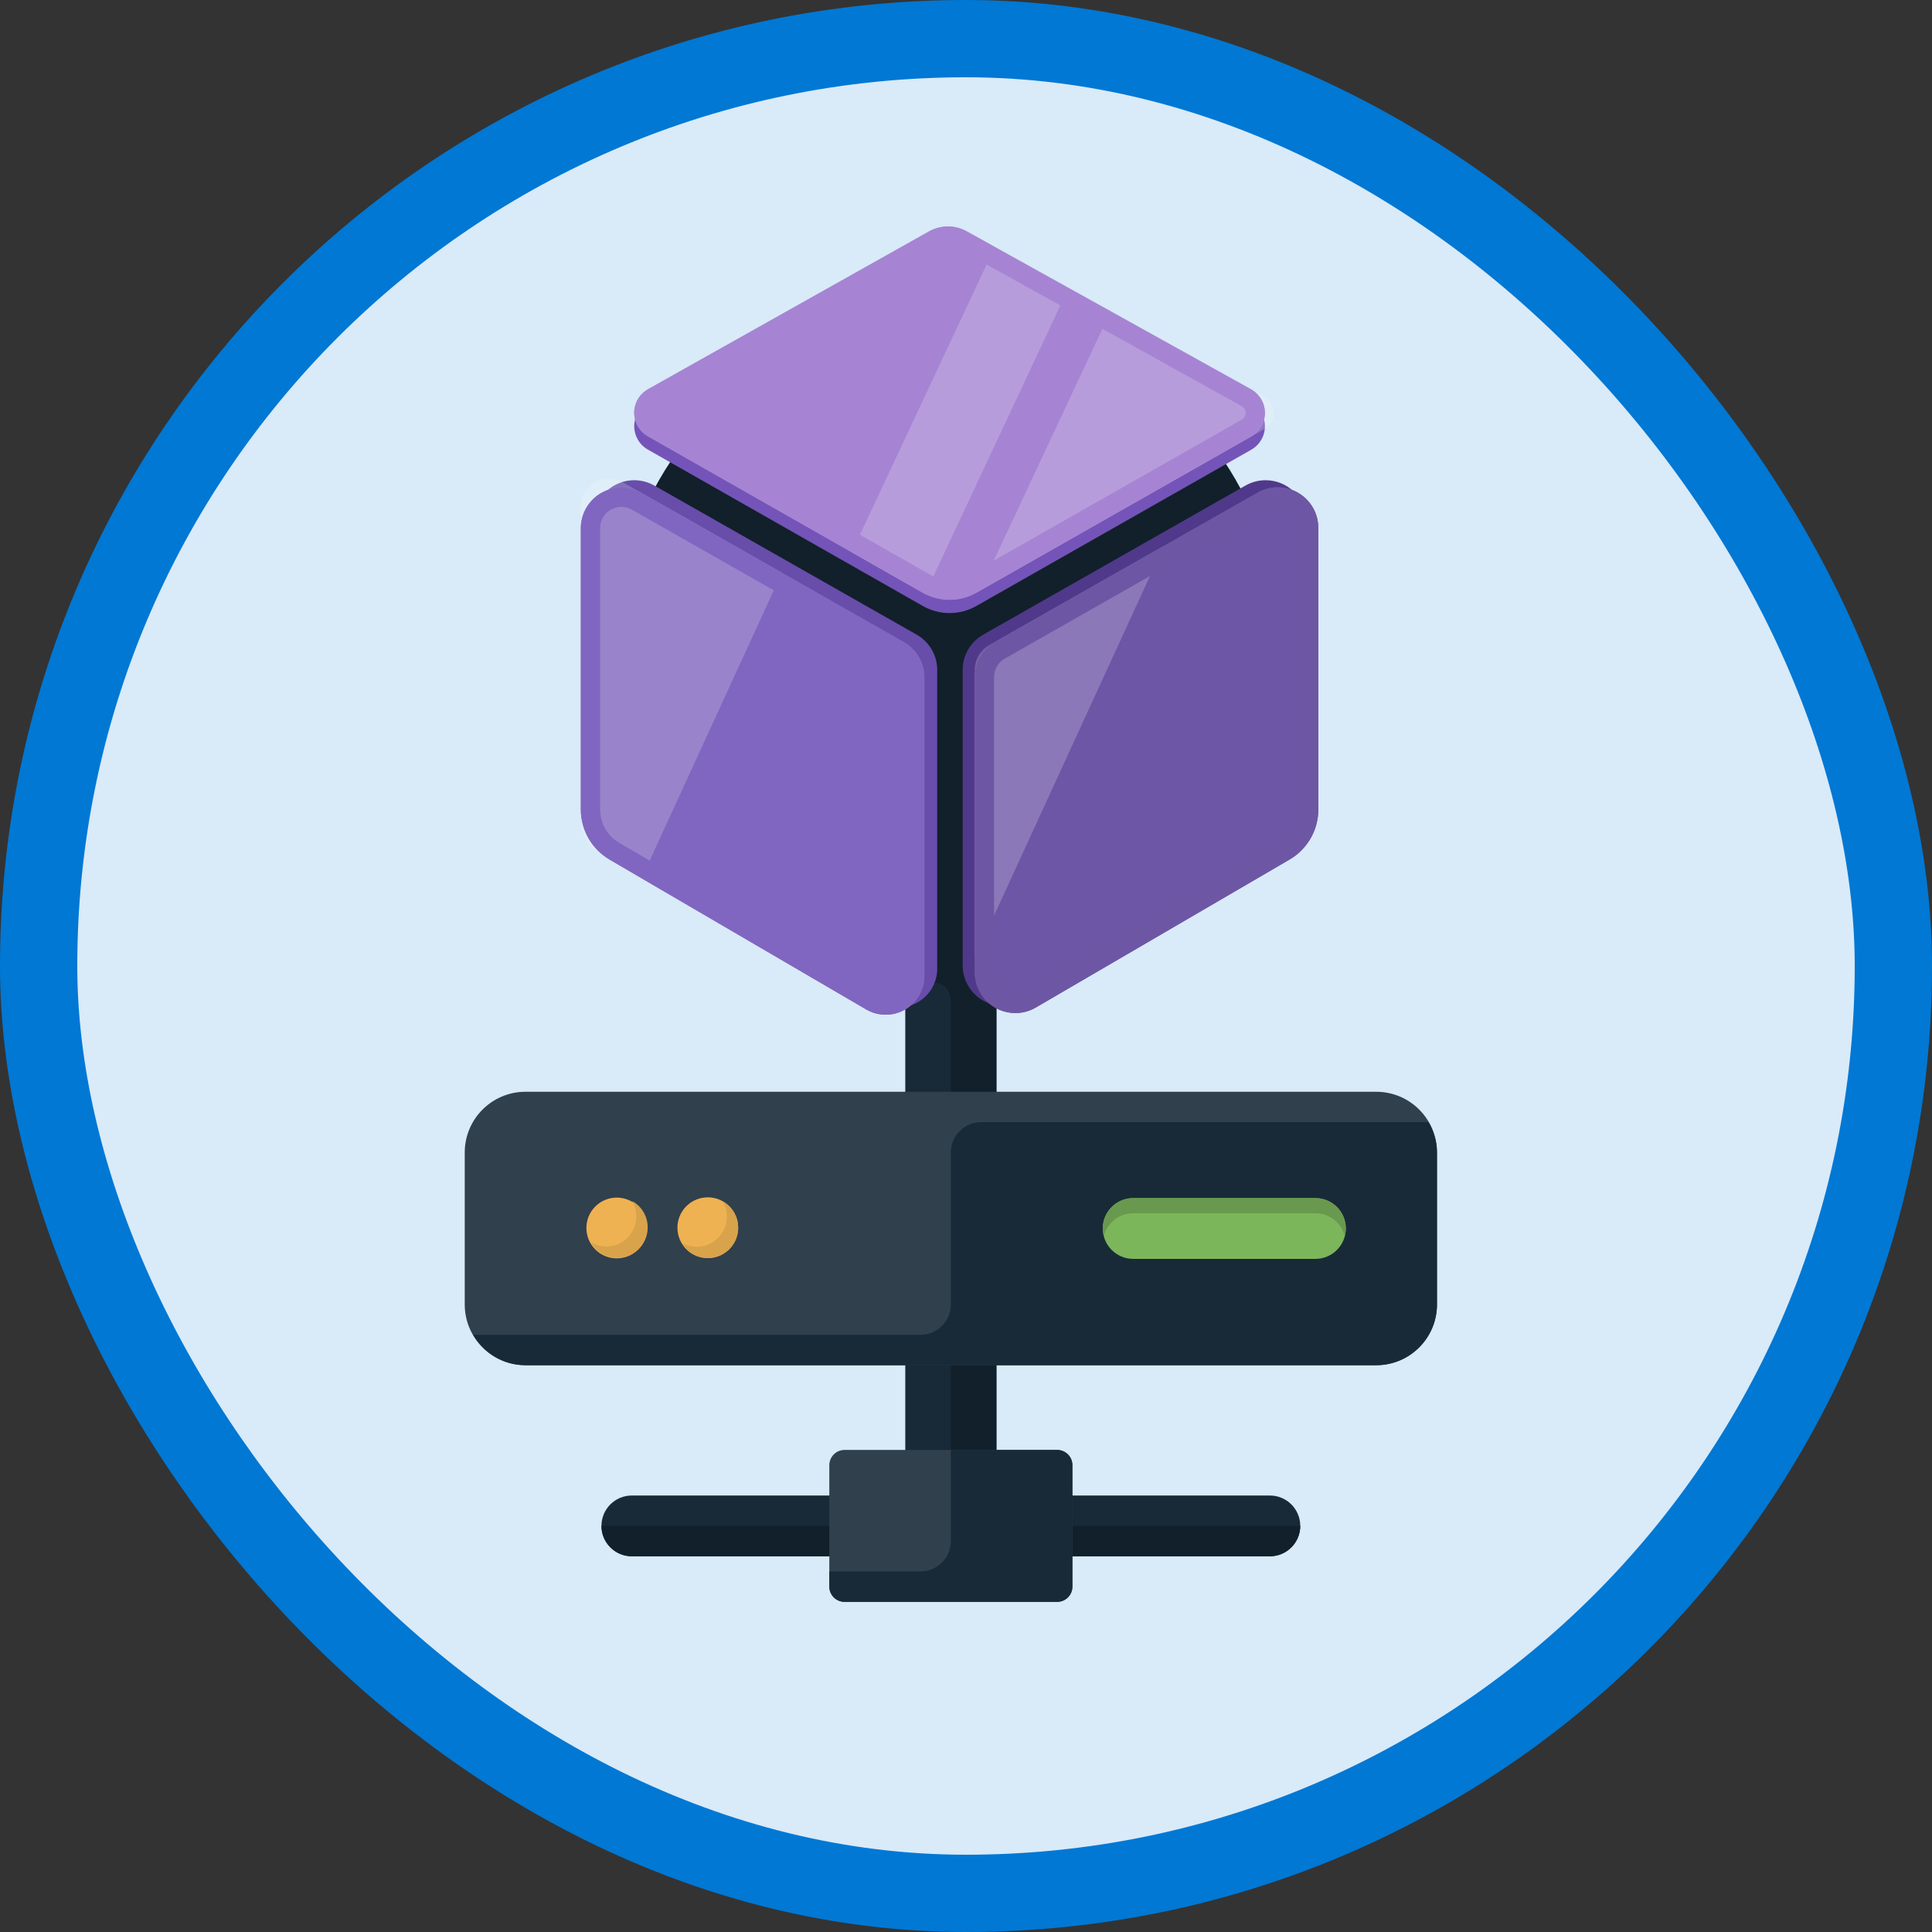 <?xml version="1.0" encoding="UTF-8"?>
<svg width="100px" height="100px" viewBox="0 0 100 100" version="1.1" xmlns="http://www.w3.org/2000/svg" xmlns:xlink="http://www.w3.org/1999/xlink">
    <rect x="0" y="0" width="100" height="100" fill="#333333" stroke="none"/>
    <!-- Generator: Sketch 51.3 (57544) - http://www.bohemiancoding.com/sketch -->
    <title>configure-the-network-for-your-virtual-machines</title>
    <desc>Created with Sketch.</desc>
    <defs></defs>
    <g id="Badges-FINAL" stroke="none" stroke-width="1" fill="none" fill-rule="evenodd">
        <g id="Adminster-infrastructure-resources-in-Azure" transform="translate(-576, -1653)">
            <g id="configure-the-network-for-your-virtual-machines" transform="translate(576, 1653)">
                <rect id="BG" fill="#D9EAF8" x="2" y="2" width="96" height="96" rx="48"></rect>
                <g id="Lower-Connection" transform="translate(30.5, 62)">
                    <path d="M35.228,18.553 L2.204,18.553 C1.335,18.553 0.631,17.848 0.631,16.98 C0.631,16.111 1.335,15.408 2.204,15.408 L35.228,15.408 C36.096,15.408 36.801,16.111 36.801,16.98 C36.801,17.848 36.096,18.553 35.228,18.553" id="Fill-453" fill="#182A37"></path>
                    <polygon id="Fill-455" fill="#182A37" points="16.357 16.98 21.075 16.98 21.075 0.468 16.357 0.468"></polygon>
                    <path d="M16.357,2.04 L16.357,2.826 L17.93,2.826 C18.364,2.826 18.716,3.178 18.716,3.612 L18.716,13.048 L21.075,13.048 L21.075,2.04 L16.357,2.04" id="Fill-473" fill="#12202B"></path>
                    <path d="M0.631,16.98 C0.631,17.848 1.336,18.553 2.204,18.553 L35.228,18.553 C36.096,18.553 36.801,17.848 36.801,16.98 L36.801,16.98 L0.631,16.98 L0.631,16.98" id="Fill-474" fill="#12202B"></path>
                    <path d="M25.007,20.125 C25.007,20.558 24.653,20.912 24.22,20.912 L13.212,20.912 C12.78,20.912 12.426,20.558 12.426,20.125 L12.426,13.835 C12.426,13.403 12.78,13.049 13.212,13.049 L24.22,13.049 C24.653,13.049 25.007,13.403 25.007,13.835 L25.007,20.125" id="Fill-475" fill="#30404D"></path>
                    <path d="M24.22,13.049 L18.716,13.049 L18.716,17.766 C18.716,18.635 18.012,19.338 17.144,19.338 L12.426,19.338 L12.426,20.125 C12.426,20.558 12.78,20.912 13.212,20.912 L24.22,20.912 C24.653,20.912 25.007,20.558 25.007,20.125 L25.007,13.835 C25.007,13.403 24.653,13.049 24.22,13.049" id="Fill-476" fill="#182A37"></path>
                </g>
                <g id="Top-Connection" transform="translate(46.857, 49.429)">
                    <polygon id="Fill-454" fill="#182A37" points="0 7.996 4.718 7.996 4.718 0 0 0"></polygon>
                    <path d="M0,1.439 L1.573,1.439 C2.007,1.439 2.359,1.887 2.359,2.439 L2.359,7.785 L4.718,7.785 L4.718,0.44 L0,0.44 L0,1.439 Z" id="Fill-472" fill="#12202B"></path>
                </g>
                <g id="Comp" transform="translate(24.055, 55.724)">
                    <path d="M47.178,0.786 L3.145,0.786 C1.408,0.786 0,2.194 0,3.931 L0,11.794 C0,13.531 1.408,14.939 3.145,14.939 L47.178,14.939 C48.915,14.939 50.323,13.53 50.323,11.793 L50.323,3.93 C50.323,2.193 48.915,0.786 47.178,0.786" id="Fill-464" fill="#30404D"></path>
                    <path d="M11.469,8.934 C10.855,8.321 10.855,7.324 11.469,6.71 C12.082,6.096 13.079,6.097 13.693,6.71 C14.306,7.324 14.307,8.321 13.693,8.934 C13.079,9.548 12.082,9.548 11.469,8.934" id="Fill-465" fill="#EFB252"></path>
                    <path d="M6.757,8.948 C6.143,8.335 6.143,7.338 6.757,6.724 C7.371,6.11 8.367,6.111 8.981,6.724 C9.594,7.338 9.594,8.335 8.981,8.948 C8.367,9.562 7.37,9.562 6.757,8.948" id="Fill-466" fill="#EFB252"></path>
                    <path d="M25.161,3.931 L25.161,11.794 C25.161,12.663 24.458,13.366 23.589,13.366 L0.436,13.366 C0.981,14.303 1.984,14.939 3.145,14.939 L47.178,14.939 C48.915,14.939 50.323,13.53 50.323,11.793 L50.323,3.93 C50.323,3.354 50.157,2.822 49.887,2.358 L26.734,2.358 C25.865,2.358 25.161,3.062 25.161,3.931" id="Fill-467" fill="#182A37"></path>
                    <path d="M44.033,6.29 L34.597,6.29 C33.729,6.29 33.024,6.994 33.024,7.862 C33.024,8.729 33.729,9.435 34.597,9.435 L44.033,9.435 C44.901,9.435 45.605,8.729 45.605,7.862 C45.605,6.994 44.901,6.29 44.033,6.29" id="Fill-468" fill="#7CB65A"></path>
                    <path d="M34.597,7.076 L44.033,7.076 C44.764,7.076 45.374,7.578 45.549,8.255 C45.582,8.129 45.605,7.999 45.605,7.862 C45.605,6.994 44.901,6.29 44.033,6.29 L34.597,6.29 C33.729,6.29 33.024,6.994 33.024,7.862 C33.024,7.999 33.047,8.129 33.08,8.255 C33.256,7.578 33.866,7.076 34.597,7.076" id="Fill-469" fill="#69994E"></path>
                    <path d="M13.108,8.35 C12.596,8.862 11.82,8.94 11.22,8.598 C11.288,8.718 11.367,8.832 11.469,8.934 C12.082,9.548 13.079,9.548 13.693,8.934 C14.307,8.321 14.306,7.324 13.693,6.71 C13.591,6.608 13.476,6.53 13.357,6.462 C13.699,7.062 13.62,7.838 13.108,8.35" id="Fill-470" fill="#D8A34B"></path>
                    <path d="M8.425,8.336 C7.912,8.848 7.137,8.926 6.536,8.584 C6.605,8.704 6.684,8.818 6.785,8.92 C7.398,9.534 8.395,9.534 9.009,8.92 C9.623,8.306 9.623,7.309 9.009,6.696 C8.907,6.595 8.792,6.516 8.673,6.448 C9.015,7.048 8.937,7.824 8.425,8.336" id="Fill-471" fill="#D8A34B"></path>
                </g>
                <g id="Virtual-Machine" transform="translate(29.473, 11.429)">
                    <circle id="Bulb" fill="#12202B" cx="19.567" cy="21.97" r="17.202"></circle>
                    <g id="Right" transform="translate(20.254, 13.266)">
                        <path d="M14.744,0.435 L1.162,8.155 C0.506,8.528 0.1,9.225 0.1,9.981 L0.1,25.273 C0.1,26.433 1.04,27.373 2.2,27.373 C2.572,27.373 2.937,27.275 3.258,27.087 L16.393,19.428 C17.315,18.89 17.882,17.903 17.882,16.836 L17.882,2.261 C17.882,1.101 16.942,0.161 15.782,0.161 C15.418,0.161 15.061,0.255 14.744,0.435 Z" id="Back" fill="#50398A"></path>
                        <path d="M15.372,0.802 L1.79,8.522 C1.133,8.896 0.727,9.593 0.727,10.348 L0.727,25.641 C0.727,26.801 1.668,27.741 2.827,27.741 C3.199,27.741 3.564,27.642 3.885,27.455 L17.02,19.795 C17.942,19.258 18.509,18.271 18.509,17.204 L18.509,2.628 C18.509,1.468 17.569,0.528 16.409,0.528 C16.045,0.528 15.688,0.623 15.372,0.802 Z" id="Front" fill="#6D56A6"></path>
                        <path d="M0.727,24.871 L0.727,9.965 C0.727,9.447 1.006,8.968 1.457,8.712 L10.51,3.566 L0.727,24.871 Z" id="Shine" fill="#FFFFFF" opacity="0.203"></path>
                        <path d="M15.619,1.237 L2.037,8.957 C1.536,9.242 1.227,9.773 1.227,10.348 L1.227,25.641 C1.227,26.524 1.944,27.241 2.827,27.241 C3.111,27.241 3.389,27.166 3.633,27.023 L16.769,19.363 C17.537,18.915 18.009,18.093 18.009,17.204 L18.009,2.628 C18.009,1.744 17.293,1.028 16.409,1.028 C16.132,1.028 15.86,1.1 15.619,1.237 Z" id="Rim" stroke="#6D57A4"></path>
                    </g>
                    <g id="Left" transform="translate(0.343, 13.266)">
                        <path d="M0.912,2.261 L0.912,16.823 C0.912,17.889 1.478,18.875 2.399,19.413 L15.685,27.172 C16.639,27.729 17.864,27.407 18.421,26.454 C18.599,26.148 18.694,25.799 18.694,25.445 L18.694,9.981 C18.694,9.226 18.288,8.528 17.631,8.155 L4.049,0.435 C3.041,-0.138 1.759,0.215 1.186,1.223 C1.006,1.539 0.912,1.897 0.912,2.261 Z" id="Back" fill="#684DAB"></path>
                        <path d="M0.247,2.643 L0.247,17.205 C0.247,18.271 0.813,19.258 1.734,19.796 L15.02,27.554 C15.974,28.111 17.199,27.79 17.756,26.836 C17.935,26.53 18.029,26.182 18.029,25.827 L18.029,10.363 C18.029,9.608 17.623,8.911 16.966,8.537 L3.384,0.817 C2.376,0.244 1.094,0.597 0.521,1.605 C0.341,1.922 0.247,2.279 0.247,2.643 Z" id="Front" fill="#8066C0"></path>
                        <path d="M10.652,4.949 L3.391,20.763 L1.268,19.523 C0.635,19.154 0.247,18.477 0.247,17.745 L0.247,1.512 C0.247,1.262 0.312,1.017 0.435,0.799 C0.829,0.107 1.709,-0.135 2.401,0.258 L10.652,4.949 Z" id="Shine" fill="#FFFFFF" opacity="0.197"></path>
                        <path d="M0.747,2.643 L0.747,17.205 C0.747,18.094 1.219,18.916 1.986,19.364 L15.272,27.123 C15.988,27.54 16.906,27.299 17.324,26.584 C17.458,26.354 17.529,26.093 17.529,25.827 L17.529,10.363 C17.529,9.788 17.22,9.257 16.719,8.972 L3.137,1.252 C2.369,0.815 1.392,1.084 0.956,1.852 C0.819,2.093 0.747,2.366 0.747,2.643 Z" id="Rim" stroke="#8066C0"></path>
                    </g>
                    <g id="Top" transform="translate(2.746, 0)">
                        <path d="M1.316,11.842 L15.546,19.937 C16.404,20.425 17.456,20.426 18.314,19.938 L32.546,11.848 C33.218,11.466 33.453,10.612 33.071,9.94 C32.944,9.716 32.758,9.532 32.534,9.407 L17.816,1.233 C17.21,0.895 16.471,0.897 15.866,1.237 L1.323,9.404 C0.648,9.783 0.409,10.636 0.787,11.311 C0.912,11.533 1.095,11.716 1.316,11.842 Z" id="Back" fill="#7454B8"></path>
                        <path d="M1.316,11.155 L15.546,19.251 C16.404,19.739 17.456,19.739 18.314,19.251 L32.546,11.162 C33.218,10.78 33.453,9.925 33.071,9.253 C32.944,9.03 32.758,8.846 32.534,8.721 L17.816,0.546 C17.21,0.209 16.471,0.211 15.866,0.551 L1.323,8.718 C0.648,9.096 0.409,9.95 0.787,10.624 C0.912,10.846 1.095,11.03 1.316,11.155 Z" id="Front" fill="#A684D3"></path>
                        <path d="M18.484,19.155 L25.267,4.684 L33.217,9.1 C33.371,9.186 33.498,9.312 33.585,9.465 C33.848,9.927 33.686,10.514 33.225,10.776 L18.484,19.155 Z" id="Shine-2" fill="#FFFFFF" opacity="0.198"></path>
                        <polygon id="Shine-1" fill="#FFFFFF" opacity="0.196" points="19.275 1.356 23.088 3.474 15.662 19.317 11.867 17.158 19.275 1.356"></polygon>
                        <path d="M1.563,10.721 L15.793,18.816 C16.498,19.217 17.362,19.217 18.067,18.817 L32.299,10.727 C32.731,10.482 32.882,9.932 32.636,9.5 C32.555,9.356 32.435,9.238 32.291,9.158 L17.574,0.983 C17.119,0.73 16.565,0.732 16.111,0.987 L1.567,9.154 C1.134,9.397 0.98,9.946 1.223,10.379 C1.303,10.522 1.421,10.64 1.563,10.721 Z" id="Rim" stroke="#A684D3"></path>
                    </g>
                </g>
                <g id="Azure-Border" stroke="#0078D4" stroke-width="4">
                    <rect x="2" y="2" width="96" height="96" rx="48"></rect>
                </g>
            </g>
        </g>
    </g>
</svg>